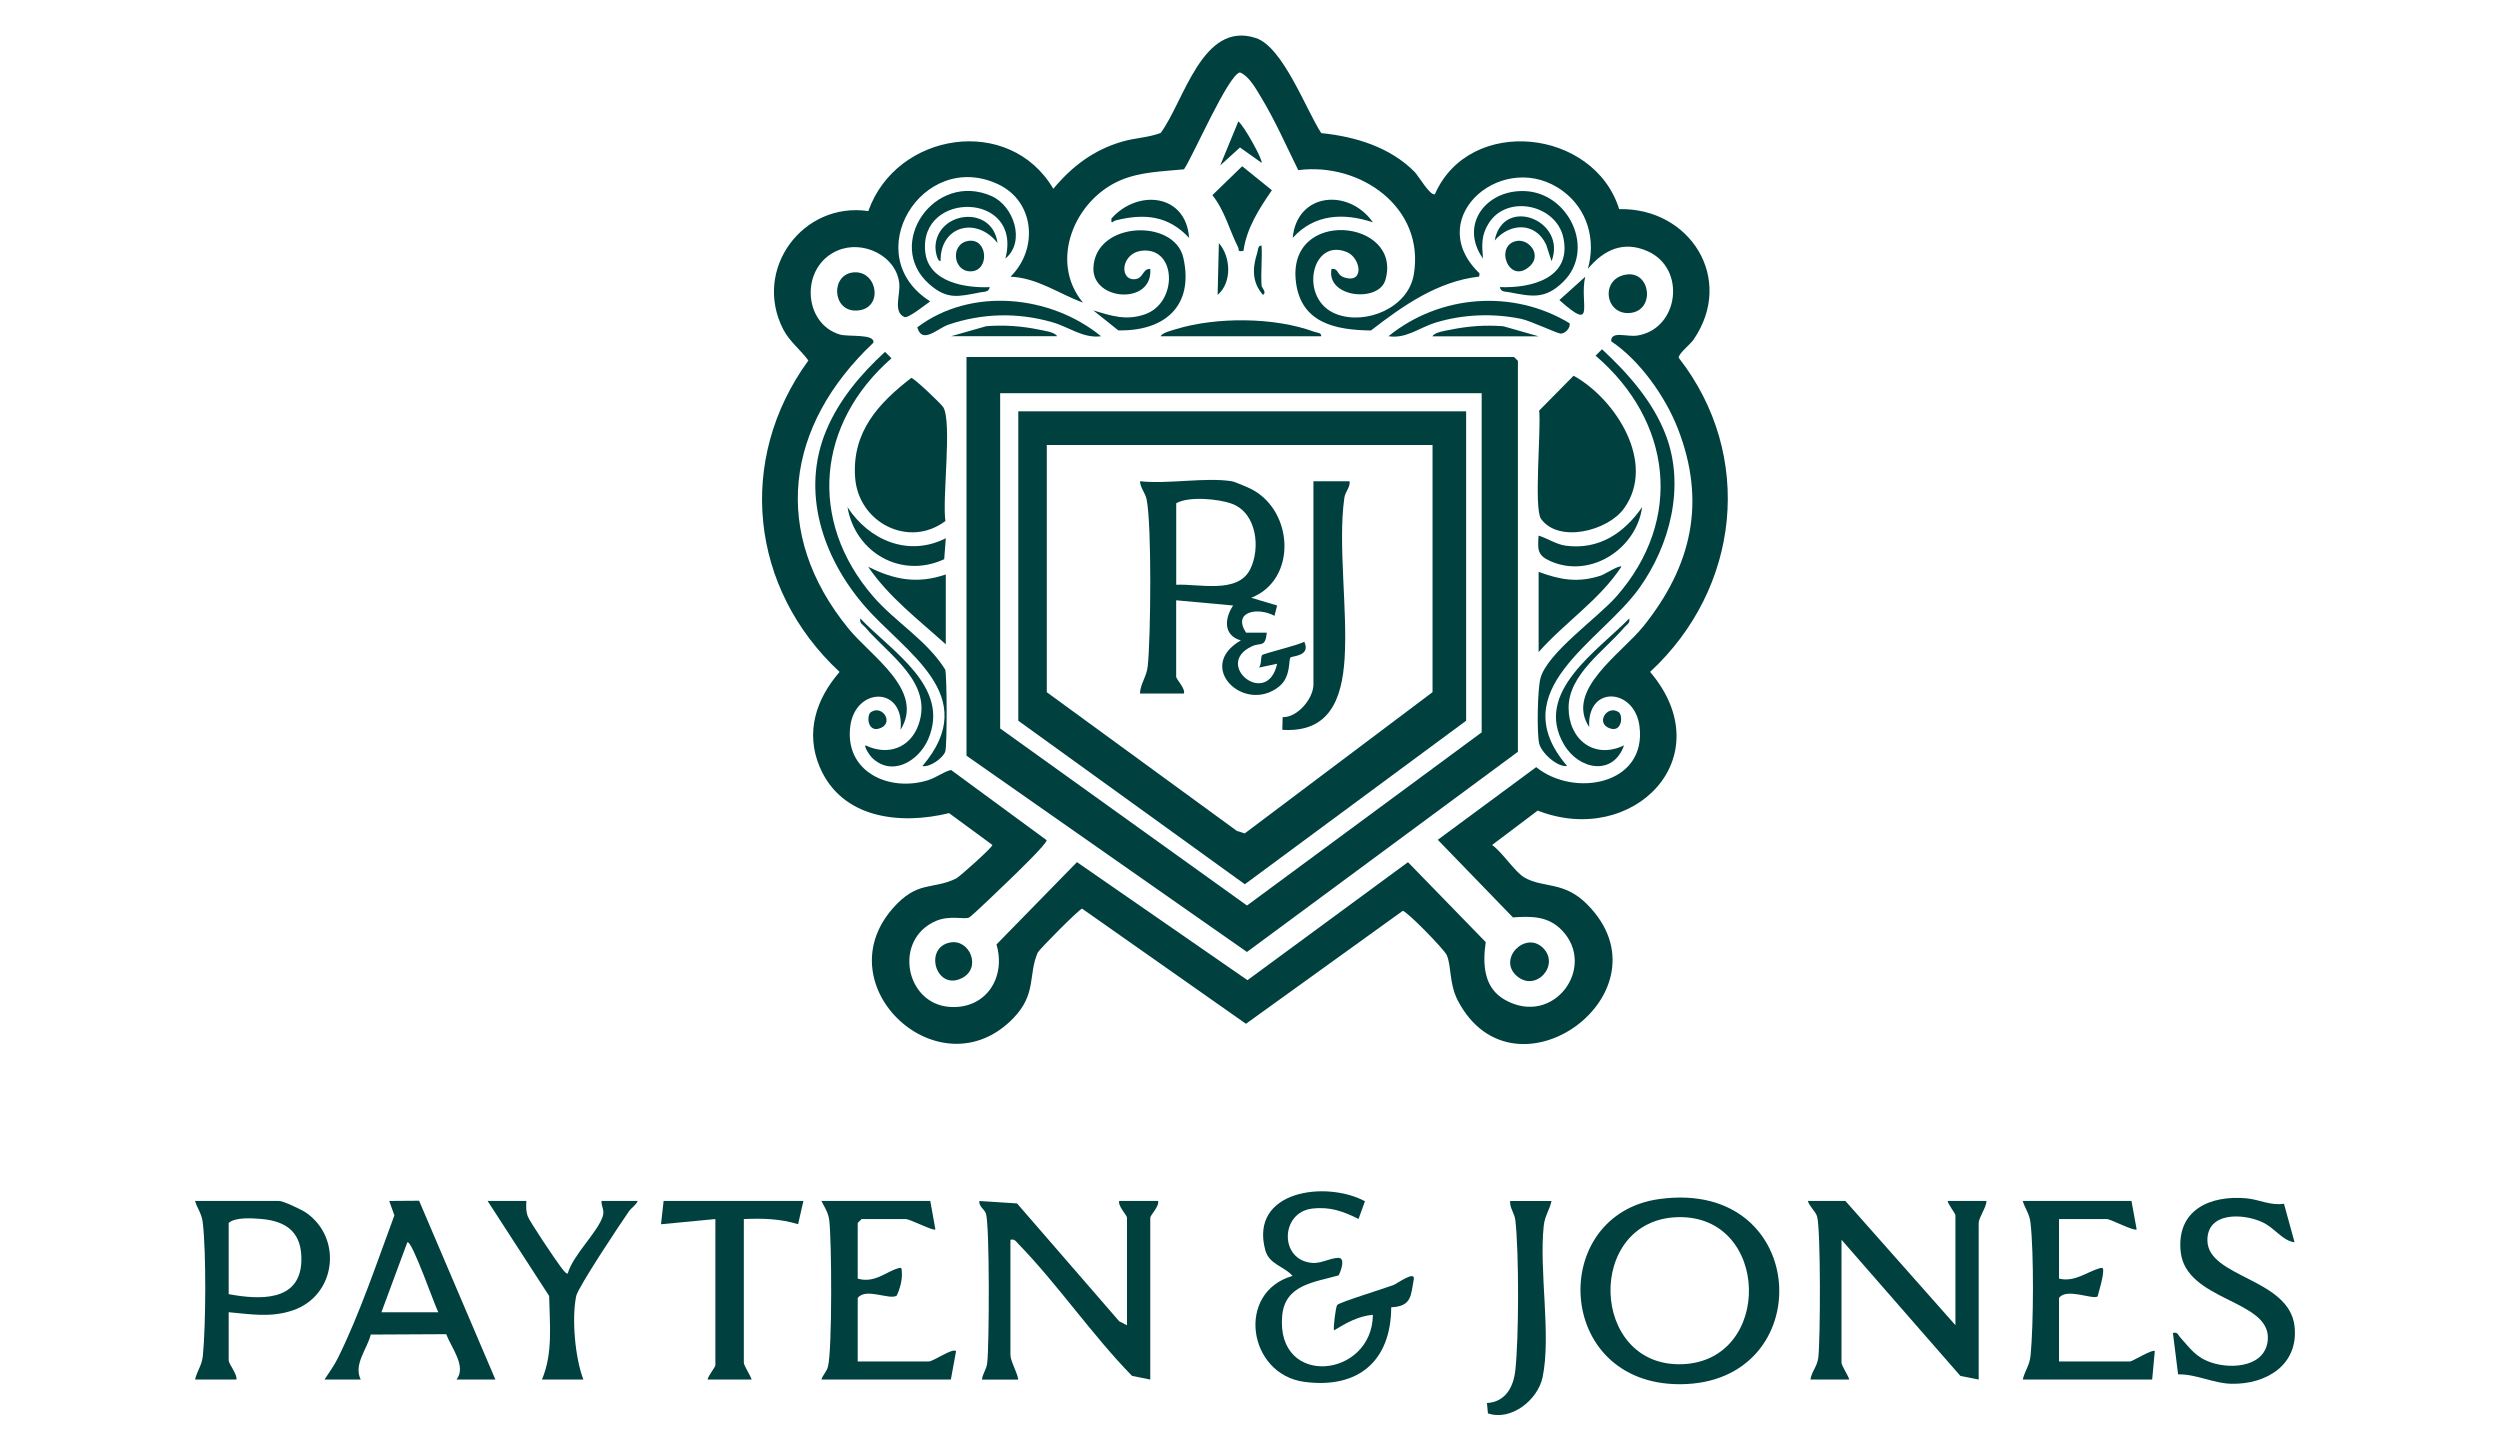 <?xml version="1.0" encoding="UTF-8"?> <svg xmlns="http://www.w3.org/2000/svg" width="141" height="81" viewBox="0 0 141 81" fill="none"><g clip-path="url(#clip0_10911_34998)"><path d="M80.936 10.935C82.906 6.489 89.909 7.264 91.321 11.795C95.309 11.707 97.875 15.722 95.513 19.16C95.333 19.423 94.647 19.96 94.68 20.179C98.982 25.689 98.137 33.204 93.066 37.894C97.161 42.723 92.087 47.816 86.726 45.717L84.154 47.657C84.716 48.047 85.451 49.188 85.97 49.487C87.041 50.107 88.185 49.677 89.503 50.992C94.439 55.928 85.417 62.525 82.226 56.441C81.723 55.48 81.866 54.467 81.594 53.863C81.448 53.539 79.331 51.37 79.114 51.373L70.272 57.741L61.031 51.248C60.857 51.279 58.605 53.558 58.532 53.719C57.977 54.961 58.489 56.05 57.141 57.438C53.028 61.658 46.486 55.645 50.352 51.233C51.749 49.64 52.57 50.205 53.925 49.549C54.105 49.46 55.972 47.797 55.972 47.657L53.528 45.86C50.767 46.537 47.456 46.174 46.227 43.245C45.409 41.299 46.029 39.419 47.353 37.897C42.297 33.207 41.51 25.943 45.592 20.332C45.153 19.725 44.537 19.276 44.177 18.581C42.434 15.197 45.275 11.362 48.973 11.905C50.553 7.438 56.939 6.444 59.407 10.648C60.469 9.376 61.687 8.448 63.313 7.981C64.051 7.771 64.759 7.762 65.461 7.499C66.791 5.702 67.807 1.153 70.831 2.145C72.362 2.648 73.668 6.206 74.519 7.508C76.429 7.698 78.4 8.296 79.782 9.693C79.996 9.907 80.698 11.124 80.942 10.941L80.936 10.935ZM73.222 9.598C72.563 8.262 71.898 6.758 71.126 5.489C70.837 5.013 70.455 4.296 69.933 4.085C69.281 4.195 67.288 8.805 66.776 9.55C65.564 9.669 64.301 9.687 63.169 10.178C60.591 11.295 59.154 14.748 61.079 17.067C59.719 16.57 58.501 15.667 56.991 15.606C58.565 14.062 58.373 11.368 56.295 10.392C52.018 8.381 48.35 14.401 52.463 16.997C52.207 17.171 51.218 17.977 51.005 17.879C50.355 17.586 50.791 16.619 50.718 15.972C50.538 14.413 48.668 13.528 47.255 14.123C45.107 15.026 45.281 18.266 47.383 18.87C47.844 19.005 49.37 18.812 49.257 19.331C44.308 24.005 43.441 30.055 47.868 35.468C49.156 37.042 52.167 38.949 50.791 41.161C51.041 38.681 48.25 38.727 47.957 40.954C47.618 43.52 50.132 44.685 52.323 44.008C52.845 43.846 53.153 43.553 53.638 43.425L59.029 47.385C59.063 47.581 57.22 49.347 56.927 49.631C56.634 49.915 54.797 51.687 54.654 51.751C54.392 51.867 53.571 51.614 52.805 51.934C50.37 52.96 51.038 56.612 53.559 56.789C55.603 56.932 56.753 55.135 56.201 53.268L60.741 48.624L70.358 55.281L79.41 48.627L83.794 53.133C83.617 54.384 83.672 55.724 84.896 56.401C87.645 57.927 90.073 54.534 88.096 52.471C87.315 51.657 86.36 51.669 85.329 51.742L81.091 47.364L86.641 43.267C88.78 45.002 92.902 44.267 92.465 40.945C92.185 38.806 89.503 38.626 89.631 41.006C88.249 38.919 91.458 36.862 92.697 35.312C95.403 31.932 96.249 28.332 94.632 24.176C93.93 22.367 92.474 20.314 90.87 19.249C90.857 18.629 91.754 19.026 92.368 18.922C94.692 18.529 95.114 15.157 92.947 14.178C91.581 13.559 90.464 14.074 89.555 15.164C90.015 13.525 89.539 11.819 88.163 10.788C84.896 8.341 80.276 12.161 83.324 15.298C83.434 15.411 83.474 15.38 83.422 15.6C81.085 15.865 79.12 17.244 77.323 18.639C75.337 18.614 73.393 18.23 73.094 15.929C72.542 11.673 79.135 12.366 78.135 15.792C77.756 17.089 74.778 16.784 75.099 15.166C75.541 15.13 75.343 15.511 75.859 15.661C76.969 15.981 76.74 14.547 75.971 14.221C73.945 13.366 73.216 16.915 75.389 17.723C77.045 18.34 79.416 17.363 79.736 15.496C80.386 11.704 76.719 9.141 73.225 9.595L73.222 9.598Z" fill="#00413F"></path><path d="M63.563 74.741V68.681C63.563 68.535 63.039 68.026 63.124 67.733H65.315C65.403 68.026 64.875 68.535 64.875 68.681V77.807L63.844 77.597C61.59 75.293 59.655 72.437 57.425 70.146C57.285 70.003 57.236 69.871 56.989 69.923V76.422C56.989 76.767 57.388 77.429 57.428 77.81H55.384C55.423 77.447 55.634 77.267 55.68 76.864C55.796 75.882 55.82 69.112 55.609 68.456C55.521 68.184 55.194 68.05 55.237 67.736L57.361 67.873L63.124 74.521L63.56 74.744L63.563 74.741Z" fill="#00413F"></path><path d="M93.607 67.623C102.159 66.466 102.625 78.07 94.736 78.07C87.657 78.07 87.306 68.474 93.607 67.623ZM94.629 68.648C89.408 68.785 89.646 77.13 94.882 76.941C100.02 76.754 99.849 68.511 94.629 68.648Z" fill="#00413F"></path><path d="M110.286 74.741V68.535C110.286 68.444 109.871 67.925 109.847 67.733H112.037C112.04 68.081 111.598 68.681 111.598 68.974V77.807L110.564 77.6L103.861 69.923V76.858C103.861 77.017 104.242 77.588 104.3 77.807H102.109C102.18 77.334 102.488 77.087 102.552 76.568C102.671 75.58 102.695 69.319 102.482 68.602C102.399 68.325 102.045 68.038 101.963 67.733H104.08L110.286 74.741Z" fill="#00413F"></path><path d="M76.985 67.748L76.622 68.749C75.746 68.315 75.008 68.044 73.998 68.166C72.207 68.382 72.14 71.086 74.019 71.229C74.514 71.266 74.98 70.967 75.463 70.942C75.914 70.918 75.624 71.699 75.499 71.931C74.123 72.324 72.466 72.45 72.314 74.219C71.963 78.289 77.397 77.734 77.43 74.155C76.619 74.222 75.914 74.619 75.243 75.031C75.179 74.942 75.331 73.716 75.417 73.603C75.533 73.447 78.141 72.654 78.596 72.474C78.791 72.398 79.832 71.635 79.737 72.153C79.569 73.084 79.615 73.679 78.465 73.731C78.449 76.77 76.603 78.338 73.571 77.938C70.379 77.517 69.687 72.883 72.9 71.961C72.418 71.409 71.582 71.321 71.362 70.509C70.453 67.144 74.776 66.573 76.976 67.745L76.985 67.748Z" fill="#00413F"></path><path d="M18.301 77.807C18.563 77.404 18.844 77.029 19.057 76.593C20.284 74.122 21.285 71.129 22.243 68.547L21.953 67.733L23.637 67.721L27.939 77.804H25.748C26.325 77.066 25.459 76.022 25.166 75.248L20.913 75.269C20.702 76.099 19.924 76.962 20.345 77.807H18.301ZM24.723 74.012C24.546 73.722 23.219 69.878 22.972 70.07L21.511 74.012H24.723Z" fill="#00413F"></path><path d="M12.898 74.012V76.712C12.898 76.938 13.383 77.487 13.337 77.807H11C11.131 77.27 11.387 77.032 11.445 76.428C11.61 74.719 11.632 70.662 11.439 68.974C11.378 68.434 11.143 68.203 11 67.733H15.744C15.976 67.733 17.023 68.23 17.267 68.398C19.348 69.847 18.945 73.084 16.513 73.905C15.265 74.326 14.164 74.121 12.895 74.009L12.898 74.012ZM12.898 72.99C14.582 73.301 16.901 73.447 16.995 71.168C17.059 69.588 16.248 68.874 14.728 68.749C14.207 68.706 13.276 68.639 12.898 68.974V72.99Z" fill="#00413F"></path><path d="M52.467 67.733L52.757 69.338C52.647 69.453 51.335 68.755 51.079 68.755H48.595L48.375 68.974V72.114C49.318 72.388 49.953 71.739 50.642 71.534C50.905 71.455 50.844 71.577 50.862 71.751C50.905 72.144 50.752 72.712 50.575 73.072C50.194 73.347 48.824 72.599 48.375 73.209V76.785H52.391C52.638 76.785 53.718 76.013 53.922 76.202L53.629 77.807H46.328C46.404 77.557 46.633 77.337 46.697 77.081C46.941 76.117 46.911 69.996 46.77 68.825C46.719 68.389 46.514 68.105 46.328 67.733H52.461H52.467Z" fill="#00413F"></path><path d="M120.215 67.733L120.508 69.338C120.379 69.463 119.028 68.755 118.829 68.755H116.129V72.114C117.008 72.325 117.688 71.745 118.399 71.534C118.631 71.464 118.628 71.549 118.616 71.748C118.588 72.181 118.411 72.694 118.305 73.121C118.024 73.313 116.523 72.614 116.129 73.209V76.785H120.144C120.26 76.785 121.414 76.071 121.53 76.202L121.383 77.807H114.082C114.213 77.27 114.47 77.032 114.527 76.428C114.692 74.719 114.714 70.659 114.521 68.974C114.46 68.434 114.225 68.203 114.082 67.733H120.215Z" fill="#00413F"></path><path d="M128.816 67.891L129.414 70.067C128.69 69.96 128.306 69.249 127.571 68.919C126.472 68.425 124.474 68.355 124.498 69.969C124.532 72.059 129.124 72.093 129.414 74.814C129.645 76.977 127.827 78.082 125.862 78.045C124.816 78.024 123.876 77.493 122.845 77.514L122.552 75.18C122.832 75.11 122.832 75.284 122.961 75.424C123.543 76.065 123.842 76.559 124.742 76.855C125.92 77.243 127.818 77.072 127.906 75.522C128.031 73.289 123.266 73.383 122.988 70.579C122.756 68.236 124.651 67.394 126.71 67.586C127.403 67.65 128.062 68.01 128.816 67.891Z" fill="#00413F"></path><path d="M45.312 67.733L45.013 69.045C43.984 68.733 43.026 68.709 41.952 68.755V76.858C41.952 77.017 42.334 77.588 42.392 77.807H39.908C39.929 77.612 40.347 77.096 40.347 77.005V68.755L37.281 69.048L37.428 67.733H45.312Z" fill="#00413F"></path><path d="M29.688 67.733C29.669 68.041 29.66 68.306 29.767 68.602C29.864 68.883 31.335 71.073 31.61 71.43C31.683 71.525 31.93 71.882 32.022 71.821C32.305 70.796 33.715 69.493 33.996 68.596C34.105 68.248 33.916 68.059 33.922 67.733H35.967C35.872 67.974 35.616 68.111 35.466 68.328C34.996 69.002 32.598 72.605 32.498 73.096C32.235 74.366 32.434 76.584 32.903 77.807H30.566C31.198 76.315 31 74.677 30.972 73.093L27.5 67.733H29.691H29.688Z" fill="#00413F"></path><path d="M87.507 67.733C87.397 68.233 87.129 68.575 87.068 69.121C86.793 71.671 87.495 75.284 87.004 77.67C86.738 78.96 85.219 80.163 83.919 79.714L83.864 79.131C84.902 79.073 85.356 78.24 85.463 77.298C85.667 75.488 85.674 70.628 85.466 68.825C85.417 68.407 85.146 68.148 85.17 67.736H87.507V67.733Z" fill="#00413F"></path><path d="M54.511 42.62V20.134H85.39L85.61 20.353V42.4L70.327 53.692L54.508 42.62H54.511ZM83.566 22.178H56.409V41.085L70.33 51.071L83.566 41.305V22.178Z" fill="#00413F"></path><path d="M88.746 21.189C91.111 22.492 93.439 26.104 91.596 28.673C90.678 29.952 87.91 30.644 86.916 29.268C86.498 28.692 86.928 24.185 86.809 23.157L88.749 21.192L88.746 21.189Z" fill="#00413F"></path><path d="M51.393 21.314C51.521 21.29 53.096 22.785 53.205 22.974C53.703 23.837 53.135 28.121 53.321 29.384C51.28 30.931 48.412 29.497 48.229 26.931C48.046 24.365 49.535 22.751 51.393 21.317V21.314Z" fill="#00413F"></path><path d="M88.383 43.202C87.812 43.279 86.922 42.437 86.809 41.933C86.671 41.332 86.717 38.882 86.879 38.266C87.251 36.829 90.098 34.855 91.162 33.644C94.976 29.308 94.287 23.737 89.991 20.06L90.354 19.697C91.825 21.064 93.24 22.654 93.96 24.561C95.046 27.441 94.189 30.748 92.45 33.177C90.284 36.203 84.71 38.922 88.386 43.202H88.383Z" fill="#00413F"></path><path d="M52.027 43.202C55.429 39.206 51.026 36.807 48.741 34.153C46.401 31.435 45.153 27.734 46.602 24.271C47.325 22.544 48.552 21.098 49.916 19.844L50.279 20.207C46.077 23.886 45.549 29.366 49.253 33.647C50.507 35.093 52.286 36.118 53.311 37.766C53.412 38.165 53.421 42.01 53.317 42.373C53.214 42.736 52.445 43.288 52.033 43.206L52.027 43.202Z" fill="#00413F"></path><path d="M61.665 17.507C62.693 17.818 63.517 18.099 64.585 17.723C66.361 17.098 66.367 14.205 64.661 14.132C63.264 14.071 63.072 15.719 63.923 15.749C64.515 15.768 64.411 15.13 64.875 15.17C65.03 17.217 61.601 16.979 61.668 15.112C61.763 12.472 66.245 12.308 66.742 14.544C67.352 17.278 65.665 18.687 63.072 18.633L61.662 17.507H61.665Z" fill="#00413F"></path><path d="M56.702 14.587C57.706 10.794 51.817 10.733 52.183 14.205C52.363 15.911 54.426 16.253 55.823 16.195C55.765 16.485 55.524 16.445 55.311 16.485C54.069 16.72 53.44 16.93 52.412 16.027C49.868 13.787 52.693 9.638 55.921 11.057C57.166 11.603 57.867 13.626 56.699 14.587H56.702Z" fill="#00413F"></path><path d="M84.588 16.192C86.385 16.265 88.658 15.682 88.173 13.406C87.776 11.539 85.015 10.944 83.972 12.579C83.529 13.275 83.581 13.812 83.639 14.581C82.303 12.692 83.789 10.706 85.976 10.776C88.493 10.858 90.01 14.086 88.164 15.896C87.133 16.906 86.388 16.723 85.101 16.478C84.887 16.439 84.649 16.478 84.588 16.189V16.192Z" fill="#00413F"></path><path d="M86.778 32.252C87.999 32.707 89.002 32.881 90.278 32.466C90.519 32.386 91.324 31.856 91.449 31.959C90.202 33.848 88.267 35.096 86.778 36.777V32.249V32.252Z" fill="#00413F"></path><path d="M53.342 32.399V36.341C51.811 34.955 50.133 33.686 48.961 31.962C50.431 32.701 51.74 32.951 53.342 32.399Z" fill="#00413F"></path><path d="M70.132 14.147C69.754 14.214 69.906 14.092 69.827 13.94C69.345 12.997 69.083 11.89 68.378 11.005L70.059 9.376L71.734 10.73C71.02 11.768 70.309 12.866 70.132 14.144V14.147Z" fill="#00413F"></path><path d="M62.102 18.965C61.074 19.096 60.311 18.443 59.325 18.166C57.379 17.613 55.399 17.662 53.489 18.312C52.869 18.523 52.012 19.444 51.734 18.462C54.758 16.176 59.252 16.634 62.099 18.965H62.102Z" fill="#00413F"></path><path d="M88.529 18.239C88.578 18.507 88.276 18.812 88.023 18.816C87.852 18.819 86.317 18.092 85.79 17.983C84.2 17.659 82.525 17.723 80.972 18.193C80.075 18.465 79.294 19.124 78.311 18.962C81.195 16.619 85.332 16.292 88.532 18.236L88.529 18.239Z" fill="#00413F"></path><path d="M91.596 42.037C90.986 43.782 89.049 43.425 88.21 41.994C86.48 39.044 90.129 36.691 91.889 34.882C91.953 35.157 91.737 35.23 91.599 35.395C90.495 36.704 88.469 38.034 88.469 39.919C88.469 41.707 89.912 42.852 91.596 42.037Z" fill="#00413F"></path><path d="M49.159 42.714C49.064 42.62 48.723 42.128 48.817 42.037C50.062 42.644 51.34 42.193 51.807 40.868C52.643 38.498 50.114 36.932 48.814 35.395C48.677 35.23 48.46 35.157 48.524 34.882C50.26 36.719 53.638 38.73 52.347 41.698C51.813 42.925 50.297 43.849 49.159 42.714Z" fill="#00413F"></path><path d="M86.779 30.208C87.301 30.37 87.765 30.705 88.323 30.779C90.193 31.02 91.612 30.055 92.616 28.6C92.295 30.968 89.693 32.646 87.447 31.651C86.694 31.319 86.724 30.992 86.776 30.208H86.779Z" fill="#00413F"></path><path d="M65.461 18.965C65.54 18.767 66.096 18.636 66.306 18.569C68.579 17.867 71.874 17.882 74.114 18.709C74.269 18.767 74.547 18.758 74.513 18.965H65.461Z" fill="#00413F"></path><path d="M53.343 30.355L53.254 31.538C50.841 32.661 48.241 31.184 47.799 28.603C49.013 30.474 51.24 31.429 53.346 30.355H53.343Z" fill="#00413F"></path><path d="M91.706 15.487C93.098 15.255 93.369 17.507 91.947 17.65C90.526 17.794 90.227 15.731 91.706 15.487Z" fill="#00413F"></path><path d="M77.433 12.54C75.785 11.99 74.123 12.067 72.908 13.418C73.146 10.846 76.081 10.608 77.433 12.54Z" fill="#00413F"></path><path d="M67.065 13.418C65.893 12.158 64.557 12.027 62.937 12.427C62.748 12.472 62.659 12.71 62.687 12.323C64.163 10.66 66.888 10.919 67.065 13.415V13.418Z" fill="#00413F"></path><path d="M48.183 15.359C49.522 15.289 49.843 17.461 48.302 17.516C46.908 17.568 46.837 15.429 48.183 15.359Z" fill="#00413F"></path><path d="M87.029 53.466C88.002 54.436 86.611 55.992 85.534 55.034C84.457 54.076 86.04 52.48 87.029 53.466Z" fill="#00413F"></path><path d="M53.595 53.155C54.694 52.954 55.371 54.583 54.27 55.156C52.787 55.928 52.07 53.436 53.595 53.155Z" fill="#00413F"></path><path d="M80.792 18.965C80.914 18.73 81.549 18.648 81.808 18.596C82.79 18.391 83.782 18.321 84.789 18.401L86.778 18.968H80.792V18.965Z" fill="#00413F"></path><path d="M53.635 18.965L55.624 18.398C56.631 18.318 57.623 18.388 58.605 18.593C58.864 18.648 59.499 18.727 59.621 18.962H53.635V18.965Z" fill="#00413F"></path><path d="M56.262 13.708C55.063 12.183 53.015 12.747 53.049 14.73C52.826 14.724 52.753 14.062 52.759 13.928C52.823 11.911 55.966 11.514 56.262 13.711V13.708Z" fill="#00413F"></path><path d="M87.507 14.73L87.202 13.797C86.601 12.512 85.164 12.555 84.298 13.565C84.792 11.005 88.395 12.436 87.507 14.733V14.73Z" fill="#00413F"></path><path d="M85.569 13.586C86.247 13.482 86.982 14.389 86.268 15.026C85.078 16.088 84.257 13.787 85.569 13.586Z" fill="#00413F"></path><path d="M54.618 13.586C55.723 13.415 55.836 15.307 54.731 15.304C53.737 15.301 53.59 13.745 54.618 13.586Z" fill="#00413F"></path><path d="M71.154 9.184L69.934 8.317L68.82 9.33L69.842 6.849C70.147 7.057 71.255 9.061 71.154 9.187V9.184Z" fill="#00413F"></path><path d="M87.947 16.924L89.406 15.609C89.064 17.104 90.049 18.8 87.947 16.924Z" fill="#00413F"></path><path d="M68.674 16.631L68.744 13.711C69.427 14.492 69.492 15.938 68.674 16.631Z" fill="#00413F"></path><path d="M71.154 16.118C71.16 16.216 71.469 16.509 71.228 16.628C70.608 15.923 70.632 15.118 70.907 14.263C70.956 14.108 70.941 13.821 71.154 13.855C71.194 14.599 71.102 15.374 71.154 16.118Z" fill="#00413F"></path><path d="M91.284 40.157C91.55 40.325 91.486 41.262 90.866 41.1C89.936 40.859 90.61 39.727 91.284 40.157Z" fill="#00413F"></path><path d="M49.129 40.157C49.803 39.727 50.477 40.859 49.547 41.1C48.924 41.262 48.86 40.325 49.129 40.157Z" fill="#00413F"></path><path d="M82.69 23.2V40.649L70.208 49.872L57.431 40.649V23.2H82.69ZM80.792 25.098H59.039V39.041L69.76 46.864L70.202 47.004L80.795 39.038V25.095L80.792 25.098Z" fill="#00413F"></path><path d="M69.476 27.142C69.634 27.166 70.428 27.505 70.617 27.606C72.972 28.863 73.149 32.701 70.571 33.714L72.029 34.15L71.88 34.733C70.959 34.229 69.494 34.474 70.275 35.682H71.447C71.361 36.545 71.111 36.219 70.611 36.45C68.396 37.476 71.48 39.968 72.029 37.436L71.007 37.653C71.16 37.473 71.102 37.039 71.178 36.951C71.257 36.856 73.244 36.389 73.561 36.191C73.948 37.024 72.865 36.984 72.78 37.088C72.664 37.228 72.823 38.177 72.136 38.724C70.18 40.283 67.389 37.604 69.985 36.118C69.006 35.849 69.042 34.904 69.549 34.15L66.336 33.857V38.165C66.336 38.312 66.861 38.821 66.775 39.114H64.292C64.323 38.55 64.667 38.168 64.731 37.583C64.905 36.002 64.963 29.546 64.667 28.155C64.588 27.789 64.313 27.511 64.295 27.142C65.879 27.316 67.959 26.907 69.479 27.142H69.476ZM66.336 32.981C67.605 32.914 69.799 33.515 70.507 32.115C71.102 30.934 70.888 28.957 69.509 28.423C68.749 28.13 67.026 27.978 66.339 28.384V32.981H66.336Z" fill="#00413F"></path><path d="M76.119 27.142C76.152 27.52 75.872 27.706 75.82 28.085C75.451 30.712 76.012 34.358 75.835 37.152C75.689 39.425 74.984 41.338 72.323 41.161L72.341 40.447C73.196 40.472 74.078 39.38 74.078 38.605V27.142H76.122H76.119Z" fill="#00413F"></path></g><defs><clipPath id="clip0_10911_34998"><rect width="118.432" height="77.81" fill="white" transform="translate(11 2)"></rect></clipPath></defs></svg> 